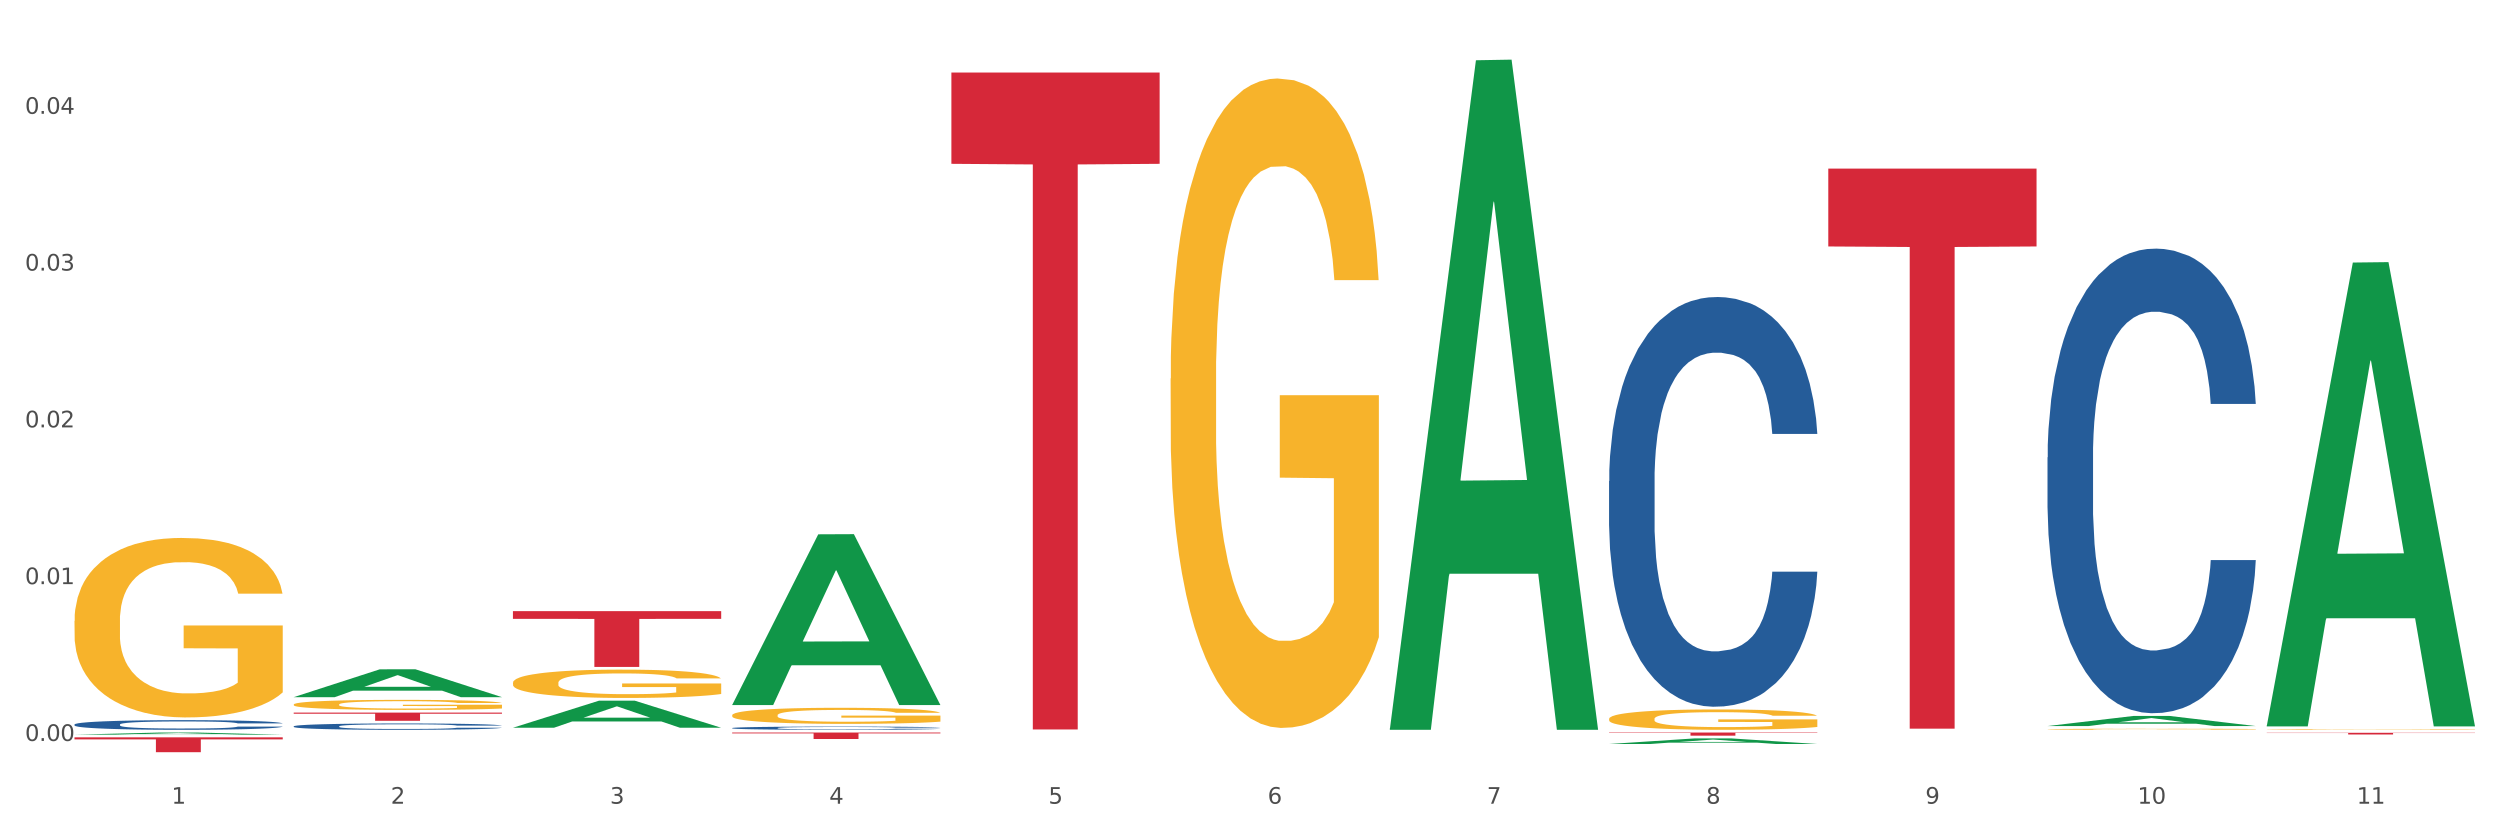 <?xml version="1.0" encoding="utf-8" standalone="no"?>
<!DOCTYPE svg PUBLIC "-//W3C//DTD SVG 1.1//EN"
  "http://www.w3.org/Graphics/SVG/1.1/DTD/svg11.dtd">
<svg xmlns:xlink="http://www.w3.org/1999/xlink" width="1080pt" height="360pt" viewBox="0 0 1080 360" xmlns="http://www.w3.org/2000/svg" version="1.1">
 <rect x="0" y="0" width="1080" height="360" fill="#333333" stroke="none"/>
 <defs>
  <style type="text/css">*{stroke-linejoin: round; stroke-linecap: butt}</style>
 </defs>
 <g id="figure_1">
  <g id="patch_1">
   <path d="M 0 360 
L 1080 360 
L 1080 0 
L 0 0 
z
" style="fill: #ffffff; stroke: #ffffff; stroke-linejoin: miter"/>
  </g>
  <g id="axes_1">
   <g id="matplotlib.axis_1">
    <g id="xtick_1">
     <g id="text_1">
      <!-- 1 -->
      <g style="fill: #4d4d4d" transform="translate(74.106 347.204) scale(0.096 -0.096)">
       <defs>
        <path id="DejaVuSans-31" d="M 794 531 
L 1825 531 
L 1825 4091 
L 703 3866 
L 703 4441 
L 1819 4666 
L 2450 4666 
L 2450 531 
L 3481 531 
L 3481 0 
L 794 0 
L 794 531 
z
" transform="scale(0.016)"/>
       </defs>
       <use xlink:href="#DejaVuSans-31"/>
      </g>
     </g>
    </g>
    <g id="xtick_2">
     <g id="text_2">
      <!-- 2 -->
      <g style="fill: #4d4d4d" transform="translate(168.812 347.204) scale(0.096 -0.096)">
       <defs>
        <path id="DejaVuSans-32" d="M 1228 531 
L 3431 531 
L 3431 0 
L 469 0 
L 469 531 
Q 828 903 1448 1529 
Q 2069 2156 2228 2338 
Q 2531 2678 2651 2914 
Q 2772 3150 2772 3378 
Q 2772 3750 2511 3984 
Q 2250 4219 1831 4219 
Q 1534 4219 1204 4116 
Q 875 4013 500 3803 
L 500 4441 
Q 881 4594 1212 4672 
Q 1544 4750 1819 4750 
Q 2544 4750 2975 4387 
Q 3406 4025 3406 3419 
Q 3406 3131 3298 2873 
Q 3191 2616 2906 2266 
Q 2828 2175 2409 1742 
Q 1991 1309 1228 531 
z
" transform="scale(0.016)"/>
       </defs>
       <use xlink:href="#DejaVuSans-32"/>
      </g>
     </g>
    </g>
    <g id="xtick_3">
     <g id="text_3">
      <!-- 3 -->
      <g style="fill: #4d4d4d" transform="translate(263.517 347.204) scale(0.096 -0.096)">
       <defs>
        <path id="DejaVuSans-33" d="M 2597 2516 
Q 3050 2419 3304 2112 
Q 3559 1806 3559 1356 
Q 3559 666 3084 287 
Q 2609 -91 1734 -91 
Q 1441 -91 1130 -33 
Q 819 25 488 141 
L 488 750 
Q 750 597 1062 519 
Q 1375 441 1716 441 
Q 2309 441 2620 675 
Q 2931 909 2931 1356 
Q 2931 1769 2642 2001 
Q 2353 2234 1838 2234 
L 1294 2234 
L 1294 2753 
L 1863 2753 
Q 2328 2753 2575 2939 
Q 2822 3125 2822 3475 
Q 2822 3834 2567 4026 
Q 2313 4219 1838 4219 
Q 1578 4219 1281 4162 
Q 984 4106 628 3988 
L 628 4550 
Q 988 4650 1302 4700 
Q 1616 4750 1894 4750 
Q 2613 4750 3031 4423 
Q 3450 4097 3450 3541 
Q 3450 3153 3228 2886 
Q 3006 2619 2597 2516 
z
" transform="scale(0.016)"/>
       </defs>
       <use xlink:href="#DejaVuSans-33"/>
      </g>
     </g>
    </g>
    <g id="xtick_4">
     <g id="text_4">
      <!-- 4 -->
      <g style="fill: #4d4d4d" transform="translate(358.223 347.204) scale(0.096 -0.096)">
       <defs>
        <path id="DejaVuSans-34" d="M 2419 4116 
L 825 1625 
L 2419 1625 
L 2419 4116 
z
M 2253 4666 
L 3047 4666 
L 3047 1625 
L 3713 1625 
L 3713 1100 
L 3047 1100 
L 3047 0 
L 2419 0 
L 2419 1100 
L 313 1100 
L 313 1709 
L 2253 4666 
z
" transform="scale(0.016)"/>
       </defs>
       <use xlink:href="#DejaVuSans-34"/>
      </g>
     </g>
    </g>
    <g id="xtick_5">
     <g id="text_5">
      <!-- 5 -->
      <g style="fill: #4d4d4d" transform="translate(452.928 347.204) scale(0.096 -0.096)">
       <defs>
        <path id="DejaVuSans-35" d="M 691 4666 
L 3169 4666 
L 3169 4134 
L 1269 4134 
L 1269 2991 
Q 1406 3038 1543 3061 
Q 1681 3084 1819 3084 
Q 2600 3084 3056 2656 
Q 3513 2228 3513 1497 
Q 3513 744 3044 326 
Q 2575 -91 1722 -91 
Q 1428 -91 1123 -41 
Q 819 9 494 109 
L 494 744 
Q 775 591 1075 516 
Q 1375 441 1709 441 
Q 2250 441 2565 725 
Q 2881 1009 2881 1497 
Q 2881 1984 2565 2268 
Q 2250 2553 1709 2553 
Q 1456 2553 1204 2497 
Q 953 2441 691 2322 
L 691 4666 
z
" transform="scale(0.016)"/>
       </defs>
       <use xlink:href="#DejaVuSans-35"/>
      </g>
     </g>
    </g>
    <g id="xtick_6">
     <g id="text_6">
      <!-- 6 -->
      <g style="fill: #4d4d4d" transform="translate(547.634 347.204) scale(0.096 -0.096)">
       <defs>
        <path id="DejaVuSans-36" d="M 2113 2584 
Q 1688 2584 1439 2293 
Q 1191 2003 1191 1497 
Q 1191 994 1439 701 
Q 1688 409 2113 409 
Q 2538 409 2786 701 
Q 3034 994 3034 1497 
Q 3034 2003 2786 2293 
Q 2538 2584 2113 2584 
z
M 3366 4563 
L 3366 3988 
Q 3128 4100 2886 4159 
Q 2644 4219 2406 4219 
Q 1781 4219 1451 3797 
Q 1122 3375 1075 2522 
Q 1259 2794 1537 2939 
Q 1816 3084 2150 3084 
Q 2853 3084 3261 2657 
Q 3669 2231 3669 1497 
Q 3669 778 3244 343 
Q 2819 -91 2113 -91 
Q 1303 -91 875 529 
Q 447 1150 447 2328 
Q 447 3434 972 4092 
Q 1497 4750 2381 4750 
Q 2619 4750 2861 4703 
Q 3103 4656 3366 4563 
z
" transform="scale(0.016)"/>
       </defs>
       <use xlink:href="#DejaVuSans-36"/>
      </g>
     </g>
    </g>
    <g id="xtick_7">
     <g id="text_7">
      <!-- 7 -->
      <g style="fill: #4d4d4d" transform="translate(642.339 347.204) scale(0.096 -0.096)">
       <defs>
        <path id="DejaVuSans-37" d="M 525 4666 
L 3525 4666 
L 3525 4397 
L 1831 0 
L 1172 0 
L 2766 4134 
L 525 4134 
L 525 4666 
z
" transform="scale(0.016)"/>
       </defs>
       <use xlink:href="#DejaVuSans-37"/>
      </g>
     </g>
    </g>
    <g id="xtick_8">
     <g id="text_8">
      <!-- 8 -->
      <g style="fill: #4d4d4d" transform="translate(737.044 347.204) scale(0.096 -0.096)">
       <defs>
        <path id="DejaVuSans-38" d="M 2034 2216 
Q 1584 2216 1326 1975 
Q 1069 1734 1069 1313 
Q 1069 891 1326 650 
Q 1584 409 2034 409 
Q 2484 409 2743 651 
Q 3003 894 3003 1313 
Q 3003 1734 2745 1975 
Q 2488 2216 2034 2216 
z
M 1403 2484 
Q 997 2584 770 2862 
Q 544 3141 544 3541 
Q 544 4100 942 4425 
Q 1341 4750 2034 4750 
Q 2731 4750 3128 4425 
Q 3525 4100 3525 3541 
Q 3525 3141 3298 2862 
Q 3072 2584 2669 2484 
Q 3125 2378 3379 2068 
Q 3634 1759 3634 1313 
Q 3634 634 3220 271 
Q 2806 -91 2034 -91 
Q 1263 -91 848 271 
Q 434 634 434 1313 
Q 434 1759 690 2068 
Q 947 2378 1403 2484 
z
M 1172 3481 
Q 1172 3119 1398 2916 
Q 1625 2713 2034 2713 
Q 2441 2713 2670 2916 
Q 2900 3119 2900 3481 
Q 2900 3844 2670 4047 
Q 2441 4250 2034 4250 
Q 1625 4250 1398 4047 
Q 1172 3844 1172 3481 
z
" transform="scale(0.016)"/>
       </defs>
       <use xlink:href="#DejaVuSans-38"/>
      </g>
     </g>
    </g>
    <g id="xtick_9">
     <g id="text_9">
      <!-- 9 -->
      <g style="fill: #4d4d4d" transform="translate(831.75 347.204) scale(0.096 -0.096)">
       <defs>
        <path id="DejaVuSans-39" d="M 703 97 
L 703 672 
Q 941 559 1184 500 
Q 1428 441 1663 441 
Q 2288 441 2617 861 
Q 2947 1281 2994 2138 
Q 2813 1869 2534 1725 
Q 2256 1581 1919 1581 
Q 1219 1581 811 2004 
Q 403 2428 403 3163 
Q 403 3881 828 4315 
Q 1253 4750 1959 4750 
Q 2769 4750 3195 4129 
Q 3622 3509 3622 2328 
Q 3622 1225 3098 567 
Q 2575 -91 1691 -91 
Q 1453 -91 1209 -44 
Q 966 3 703 97 
z
M 1959 2075 
Q 2384 2075 2632 2365 
Q 2881 2656 2881 3163 
Q 2881 3666 2632 3958 
Q 2384 4250 1959 4250 
Q 1534 4250 1286 3958 
Q 1038 3666 1038 3163 
Q 1038 2656 1286 2365 
Q 1534 2075 1959 2075 
z
" transform="scale(0.016)"/>
       </defs>
       <use xlink:href="#DejaVuSans-39"/>
      </g>
     </g>
    </g>
    <g id="xtick_10">
     <g id="text_10">
      <!-- 10 -->
      <g style="fill: #4d4d4d" transform="translate(923.401 347.204) scale(0.096 -0.096)">
       <defs>
        <path id="DejaVuSans-30" d="M 2034 4250 
Q 1547 4250 1301 3770 
Q 1056 3291 1056 2328 
Q 1056 1369 1301 889 
Q 1547 409 2034 409 
Q 2525 409 2770 889 
Q 3016 1369 3016 2328 
Q 3016 3291 2770 3770 
Q 2525 4250 2034 4250 
z
M 2034 4750 
Q 2819 4750 3233 4129 
Q 3647 3509 3647 2328 
Q 3647 1150 3233 529 
Q 2819 -91 2034 -91 
Q 1250 -91 836 529 
Q 422 1150 422 2328 
Q 422 3509 836 4129 
Q 1250 4750 2034 4750 
z
" transform="scale(0.016)"/>
       </defs>
       <use xlink:href="#DejaVuSans-31"/>
       <use xlink:href="#DejaVuSans-30" transform="translate(63.623 0)"/>
      </g>
     </g>
    </g>
    <g id="xtick_11">
     <g id="text_11">
      <!-- 11 -->
      <g style="fill: #4d4d4d" transform="translate(1018.107 347.204) scale(0.096 -0.096)">
       <use xlink:href="#DejaVuSans-31"/>
       <use xlink:href="#DejaVuSans-31" transform="translate(63.623 0)"/>
      </g>
     </g>
    </g>
    <g id="xtick_12"/>
    <g id="xtick_13"/>
    <g id="xtick_14"/>
    <g id="xtick_15"/>
    <g id="xtick_16"/>
    <g id="xtick_17"/>
    <g id="xtick_18"/>
    <g id="xtick_19"/>
    <g id="xtick_20"/>
    <g id="xtick_21"/>
   </g>
   <g id="matplotlib.axis_2">
    <g id="ytick_1">
     <g id="text_12">
      <!-- 0.00 -->
      <g style="fill: #4d4d4d" transform="translate(10.8 320.088) scale(0.096 -0.096)">
       <defs>
        <path id="DejaVuSans-2e" d="M 684 794 
L 1344 794 
L 1344 0 
L 684 0 
L 684 794 
z
" transform="scale(0.016)"/>
       </defs>
       <use xlink:href="#DejaVuSans-30"/>
       <use xlink:href="#DejaVuSans-2e" transform="translate(63.623 0)"/>
       <use xlink:href="#DejaVuSans-30" transform="translate(95.41 0)"/>
       <use xlink:href="#DejaVuSans-30" transform="translate(159.033 0)"/>
      </g>
     </g>
    </g>
    <g id="ytick_2">
     <g id="text_13">
      <!-- 0.01 -->
      <g style="fill: #4d4d4d" transform="translate(10.8 252.357) scale(0.096 -0.096)">
       <use xlink:href="#DejaVuSans-30"/>
       <use xlink:href="#DejaVuSans-2e" transform="translate(63.623 0)"/>
       <use xlink:href="#DejaVuSans-30" transform="translate(95.41 0)"/>
       <use xlink:href="#DejaVuSans-31" transform="translate(159.033 0)"/>
      </g>
     </g>
    </g>
    <g id="ytick_3">
     <g id="text_14">
      <!-- 0.02 -->
      <g style="fill: #4d4d4d" transform="translate(10.8 184.626) scale(0.096 -0.096)">
       <use xlink:href="#DejaVuSans-30"/>
       <use xlink:href="#DejaVuSans-2e" transform="translate(63.623 0)"/>
       <use xlink:href="#DejaVuSans-30" transform="translate(95.41 0)"/>
       <use xlink:href="#DejaVuSans-32" transform="translate(159.033 0)"/>
      </g>
     </g>
    </g>
    <g id="ytick_4">
     <g id="text_15">
      <!-- 0.03 -->
      <g style="fill: #4d4d4d" transform="translate(10.8 116.895) scale(0.096 -0.096)">
       <use xlink:href="#DejaVuSans-30"/>
       <use xlink:href="#DejaVuSans-2e" transform="translate(63.623 0)"/>
       <use xlink:href="#DejaVuSans-30" transform="translate(95.41 0)"/>
       <use xlink:href="#DejaVuSans-33" transform="translate(159.033 0)"/>
      </g>
     </g>
    </g>
    <g id="ytick_5">
     <g id="text_16">
      <!-- 0.04 -->
      <g style="fill: #4d4d4d" transform="translate(10.8 49.164) scale(0.096 -0.096)">
       <use xlink:href="#DejaVuSans-30"/>
       <use xlink:href="#DejaVuSans-2e" transform="translate(63.623 0)"/>
       <use xlink:href="#DejaVuSans-30" transform="translate(95.41 0)"/>
       <use xlink:href="#DejaVuSans-34" transform="translate(159.033 0)"/>
      </g>
     </g>
    </g>
    <g id="ytick_6"/>
    <g id="ytick_7"/>
    <g id="ytick_8"/>
    <g id="ytick_9"/>
   </g>
   <g id="PolyCollection_1">
    <path d="M 32.175 317.372 
L 32.268 317.371 
L 69.369 316.442 
L 84.766 316.441 
L 122.145 317.374 
L 104.337 317.374 
L 96.267 317.157 
L 57.96 317.157 
L 57.682 317.16 
L 49.891 317.374 
L 32.175 317.374 
L 32.175 317.372 
L 62.783 317.027 
L 91.444 317.026 
L 77.253 316.64 
L 77.067 316.638 
L 76.882 316.641 
L 62.691 317.026 
L 62.783 317.027 
L 32.175 317.372 
z
" clip-path="url(#pc1f41e36ff)" style="fill: #109648"/>
    <path d="M 789.819 72.85 
L 879.789 72.85 
L 879.789 106.471 
L 844.398 106.698 
L 844.398 314.779 
L 824.997 314.779 
L 824.997 106.698 
L 789.819 106.471 
L 789.819 73.078 
L 789.819 72.85 
z
" clip-path="url(#pc1f41e36ff)" style="fill: #d62839"/>
    <path d="M 695.113 316.441 
L 785.084 316.441 
L 785.084 316.631 
L 749.692 316.633 
L 749.692 317.811 
L 730.291 317.811 
L 730.291 316.633 
L 695.113 316.631 
L 695.113 316.442 
L 695.113 316.441 
z
" clip-path="url(#pc1f41e36ff)" style="fill: #d62839"/>
    <path d="M 410.997 31.33 
L 500.967 31.33 
L 500.967 70.77 
L 465.576 71.037 
L 465.576 315.14 
L 446.175 315.14 
L 446.175 71.037 
L 410.997 70.77 
L 410.997 31.597 
L 410.997 31.33 
z
" clip-path="url(#pc1f41e36ff)" style="fill: #d62839"/>
    <path d="M 316.291 316.441 
L 406.262 316.441 
L 406.262 316.832 
L 370.871 316.835 
L 370.871 319.256 
L 351.469 319.256 
L 351.469 316.835 
L 316.291 316.832 
L 316.291 316.444 
L 316.291 316.441 
z
" clip-path="url(#pc1f41e36ff)" style="fill: #d62839"/>
    <path d="M 221.586 263.996 
L 311.556 263.996 
L 311.556 267.347 
L 276.165 267.37 
L 276.165 288.113 
L 256.764 288.113 
L 256.764 267.37 
L 221.586 267.347 
L 221.586 264.018 
L 221.586 263.996 
z
" clip-path="url(#pc1f41e36ff)" style="fill: #d62839"/>
    <path d="M 126.88 307.84 
L 216.851 307.84 
L 216.851 308.33 
L 181.46 308.334 
L 181.46 311.372 
L 162.058 311.372 
L 162.058 308.334 
L 126.88 308.33 
L 126.88 307.843 
L 126.88 307.84 
z
" clip-path="url(#pc1f41e36ff)" style="fill: #d62839"/>
    <path d="M 32.175 318.537 
L 122.145 318.537 
L 122.145 319.428 
L 86.754 319.434 
L 86.754 324.95 
L 67.353 324.95 
L 67.353 319.434 
L 32.175 319.428 
L 32.175 318.543 
L 32.175 318.537 
z
" clip-path="url(#pc1f41e36ff)" style="fill: #d62839"/>
    <path d="M 32.175 312.978 
L 32.281 312.974 
L 32.281 312.867 
L 32.6 312.722 
L 33.77 312.455 
L 35.259 312.253 
L 37.811 312.017 
L 39.194 311.918 
L 41.002 311.807 
L 44.724 311.628 
L 48.978 311.475 
L 51.956 311.391 
L 54.189 311.338 
L 59.187 311.242 
L 62.059 311.2 
L 65.036 311.166 
L 67.589 311.143 
L 71.843 311.116 
L 75.246 311.105 
L 79.181 311.101 
L 82.477 311.105 
L 86.838 311.12 
L 93.219 311.166 
L 95.665 311.193 
L 98.961 311.239 
L 102.365 311.3 
L 105.13 311.361 
L 108.32 311.448 
L 111.617 311.563 
L 114.807 311.708 
L 117.041 311.841 
L 118.848 311.982 
L 120.444 312.154 
L 121.613 312.341 
L 122.145 312.497 
L 102.684 312.497 
L 102.152 312.356 
L 101.088 312.204 
L 100.025 312.101 
L 98.855 312.017 
L 97.047 311.921 
L 95.452 311.86 
L 92.793 311.788 
L 90.347 311.742 
L 88.327 311.715 
L 85.881 311.693 
L 80.67 311.67 
L 76.947 311.67 
L 74.608 311.677 
L 71.736 311.696 
L 69.29 311.723 
L 66.419 311.769 
L 64.186 311.818 
L 61.952 311.883 
L 60.676 311.929 
L 58.762 312.013 
L 57.486 312.082 
L 55.784 312.2 
L 54.827 312.284 
L 53.126 312.501 
L 52.381 312.661 
L 52.062 312.772 
L 51.849 312.894 
L 51.849 313.489 
L 52.487 313.756 
L 53.019 313.871 
L 53.87 314 
L 55.465 314.168 
L 57.805 314.332 
L 60.251 314.451 
L 62.271 314.523 
L 64.186 314.576 
L 66.1 314.618 
L 68.44 314.657 
L 70.354 314.679 
L 73.225 314.702 
L 76.628 314.714 
L 79.287 314.714 
L 84.711 314.695 
L 87.157 314.676 
L 89.496 314.649 
L 92.049 314.607 
L 94.069 314.561 
L 95.239 314.527 
L 97.153 314.454 
L 98.642 314.378 
L 99.919 314.29 
L 100.769 314.214 
L 101.726 314.1 
L 102.471 313.97 
L 102.684 313.901 
L 122.145 313.901 
L 121.72 314.039 
L 120.975 314.172 
L 119.487 314.351 
L 118.317 314.454 
L 116.509 314.58 
L 114.595 314.687 
L 111.936 314.805 
L 109.49 314.893 
L 106.937 314.969 
L 104.172 315.038 
L 99.174 315.133 
L 97.366 315.16 
L 93.538 315.206 
L 90.56 315.233 
L 86.2 315.259 
L 81.733 315.275 
L 77.054 315.278 
L 72.906 315.271 
L 68.333 315.248 
L 65.462 315.225 
L 62.271 315.191 
L 58.549 315.137 
L 55.04 315.072 
L 51.743 314.996 
L 48.659 314.908 
L 45.788 314.809 
L 42.065 314.645 
L 39.3 314.485 
L 37.28 314.336 
L 35.897 314.21 
L 34.515 314.05 
L 33.77 313.939 
L 32.6 313.672 
L 32.175 313.424 
L 32.175 312.978 
z
" clip-path="url(#pc1f41e36ff)" style="fill: #255c99"/>
    <path d="M 979.23 316.567 
L 1069.2 316.567 
L 1069.2 316.669 
L 1033.809 316.67 
L 1033.809 317.297 
L 1014.408 317.297 
L 1014.408 316.67 
L 979.23 316.669 
L 979.23 316.568 
L 979.23 316.567 
z
" clip-path="url(#pc1f41e36ff)" style="fill: #d62839"/>
    <path d="M 126.88 313.767 
L 126.987 313.765 
L 126.987 313.695 
L 127.306 313.6 
L 128.476 313.424 
L 129.965 313.291 
L 132.517 313.136 
L 133.899 313.071 
L 135.707 312.998 
L 139.43 312.88 
L 143.683 312.78 
L 146.661 312.725 
L 148.894 312.69 
L 153.893 312.627 
L 156.764 312.6 
L 159.742 312.577 
L 162.294 312.562 
L 166.548 312.545 
L 169.951 312.537 
L 173.886 312.535 
L 177.183 312.537 
L 181.543 312.547 
L 187.924 312.577 
L 190.37 312.595 
L 193.667 312.625 
L 197.07 312.665 
L 199.835 312.705 
L 203.025 312.763 
L 206.322 312.838 
L 209.513 312.933 
L 211.746 313.021 
L 213.554 313.113 
L 215.149 313.226 
L 216.319 313.349 
L 216.851 313.452 
L 197.389 313.452 
L 196.857 313.359 
L 195.794 313.259 
L 194.73 313.191 
L 193.561 313.136 
L 191.753 313.073 
L 190.157 313.033 
L 187.499 312.986 
L 185.053 312.956 
L 183.032 312.938 
L 180.586 312.923 
L 175.375 312.908 
L 171.653 312.908 
L 169.313 312.913 
L 166.442 312.926 
L 163.996 312.943 
L 161.124 312.973 
L 158.891 313.006 
L 156.658 313.048 
L 155.382 313.078 
L 153.467 313.134 
L 152.191 313.179 
L 150.49 313.256 
L 149.533 313.311 
L 147.831 313.454 
L 147.087 313.559 
L 146.768 313.632 
L 146.555 313.712 
L 146.555 314.103 
L 147.193 314.279 
L 147.725 314.354 
L 148.575 314.439 
L 150.171 314.549 
L 152.51 314.657 
L 154.956 314.735 
L 156.977 314.782 
L 158.891 314.817 
L 160.805 314.845 
L 163.145 314.87 
L 165.059 314.885 
L 167.931 314.9 
L 171.334 314.908 
L 173.993 314.908 
L 179.416 314.895 
L 181.862 314.882 
L 184.202 314.865 
L 186.754 314.837 
L 188.775 314.807 
L 189.945 314.785 
L 191.859 314.737 
L 193.348 314.687 
L 194.624 314.629 
L 195.475 314.579 
L 196.432 314.504 
L 197.176 314.419 
L 197.389 314.374 
L 216.851 314.374 
L 216.425 314.464 
L 215.681 314.552 
L 214.192 314.669 
L 213.022 314.737 
L 211.214 314.82 
L 209.3 314.89 
L 206.641 314.968 
L 204.195 315.025 
L 201.643 315.075 
L 198.878 315.12 
L 193.88 315.183 
L 192.072 315.201 
L 188.243 315.231 
L 185.265 315.248 
L 180.905 315.266 
L 176.439 315.276 
L 171.759 315.278 
L 167.612 315.273 
L 163.039 315.258 
L 160.167 315.243 
L 156.977 315.221 
L 153.255 315.186 
L 149.745 315.143 
L 146.448 315.093 
L 143.364 315.035 
L 140.493 314.97 
L 136.771 314.862 
L 134.006 314.757 
L 131.985 314.659 
L 130.603 314.577 
L 129.22 314.472 
L 128.476 314.399 
L 127.306 314.223 
L 126.88 314.061 
L 126.88 313.767 
z
" clip-path="url(#pc1f41e36ff)" style="fill: #255c99"/>
    <path d="M 695.113 207.838 
L 695.22 207.677 
L 695.22 203.15 
L 695.539 197.008 
L 696.709 185.692 
L 698.197 177.125 
L 700.75 167.103 
L 702.132 162.9 
L 703.94 158.212 
L 707.662 150.614 
L 711.916 144.149 
L 714.894 140.592 
L 717.127 138.329 
L 722.126 134.288 
L 724.997 132.51 
L 727.975 131.055 
L 730.527 130.085 
L 734.781 128.954 
L 738.184 128.469 
L 742.119 128.307 
L 745.416 128.469 
L 749.776 129.115 
L 756.157 131.055 
L 758.603 132.187 
L 761.9 134.126 
L 765.303 136.713 
L 768.068 139.299 
L 771.258 143.017 
L 774.555 147.866 
L 777.746 154.009 
L 779.979 159.667 
L 781.787 165.648 
L 783.382 172.922 
L 784.552 180.843 
L 785.084 187.47 
L 765.622 187.47 
L 765.09 181.489 
L 764.027 175.023 
L 762.963 170.659 
L 761.793 167.103 
L 759.985 163.061 
L 758.39 160.475 
L 755.732 157.404 
L 753.286 155.464 
L 751.265 154.332 
L 748.819 153.363 
L 743.608 152.393 
L 739.886 152.393 
L 737.546 152.716 
L 734.675 153.524 
L 732.229 154.656 
L 729.357 156.595 
L 727.124 158.697 
L 724.891 161.445 
L 723.615 163.385 
L 721.7 166.941 
L 720.424 169.851 
L 718.723 174.862 
L 717.765 178.418 
L 716.064 187.632 
L 715.319 194.421 
L 715 199.109 
L 714.788 204.282 
L 714.788 229.499 
L 715.426 240.815 
L 715.958 245.664 
L 716.808 251.16 
L 718.404 258.273 
L 720.743 265.223 
L 723.189 270.235 
L 725.21 273.306 
L 727.124 275.569 
L 729.038 277.347 
L 731.378 278.964 
L 733.292 279.934 
L 736.164 280.903 
L 739.567 281.388 
L 742.225 281.388 
L 747.649 280.58 
L 750.095 279.772 
L 752.435 278.64 
L 754.987 276.862 
L 757.008 274.922 
L 758.178 273.468 
L 760.092 270.396 
L 761.581 267.163 
L 762.857 263.445 
L 763.708 260.212 
L 764.665 255.363 
L 765.409 249.867 
L 765.622 246.957 
L 785.084 246.957 
L 784.658 252.777 
L 783.914 258.434 
L 782.425 266.032 
L 781.255 270.396 
L 779.447 275.731 
L 777.533 280.257 
L 774.874 285.268 
L 772.428 288.986 
L 769.876 292.219 
L 767.111 295.128 
L 762.112 299.17 
L 760.305 300.301 
L 756.476 302.241 
L 753.498 303.373 
L 749.138 304.504 
L 744.671 305.151 
L 739.992 305.312 
L 735.845 304.989 
L 731.272 304.019 
L 728.4 303.049 
L 725.21 301.594 
L 721.488 299.331 
L 717.978 296.583 
L 714.681 293.35 
L 711.597 289.632 
L 708.726 285.43 
L 705.004 278.479 
L 702.239 271.689 
L 700.218 265.385 
L 698.836 260.051 
L 697.453 253.261 
L 696.709 248.574 
L 695.539 237.258 
L 695.113 226.751 
L 695.113 207.838 
z
" clip-path="url(#pc1f41e36ff)" style="fill: #255c99"/>
    <path d="M 884.524 197.585 
L 884.631 197.401 
L 884.631 192.269 
L 884.95 185.303 
L 886.12 172.472 
L 887.608 162.757 
L 890.161 151.392 
L 891.543 146.626 
L 893.351 141.311 
L 897.073 132.695 
L 901.327 125.363 
L 904.305 121.331 
L 906.538 118.764 
L 911.537 114.182 
L 914.408 112.166 
L 917.386 110.516 
L 919.938 109.416 
L 924.192 108.133 
L 927.595 107.583 
L 931.53 107.4 
L 934.827 107.583 
L 939.187 108.316 
L 945.568 110.516 
L 948.014 111.799 
L 951.311 113.999 
L 954.714 116.931 
L 957.479 119.864 
L 960.669 124.08 
L 963.966 129.579 
L 967.157 136.545 
L 969.39 142.96 
L 971.198 149.743 
L 972.793 157.991 
L 973.963 166.973 
L 974.495 174.488 
L 955.033 174.488 
L 954.501 167.706 
L 953.438 160.374 
L 952.374 155.425 
L 951.204 151.392 
L 949.396 146.81 
L 947.801 143.877 
L 945.143 140.394 
L 942.697 138.195 
L 940.676 136.911 
L 938.23 135.812 
L 933.019 134.712 
L 929.297 134.712 
L 926.957 135.078 
L 924.086 135.995 
L 921.64 137.278 
L 918.768 139.478 
L 916.535 141.861 
L 914.302 144.977 
L 913.026 147.176 
L 911.111 151.209 
L 909.835 154.508 
L 908.134 160.191 
L 907.176 164.223 
L 905.475 174.672 
L 904.73 182.37 
L 904.411 187.686 
L 904.199 193.552 
L 904.199 222.147 
L 904.837 234.978 
L 905.368 240.477 
L 906.219 246.71 
L 907.814 254.775 
L 910.154 262.657 
L 912.6 268.339 
L 914.621 271.822 
L 916.535 274.388 
L 918.449 276.405 
L 920.789 278.238 
L 922.703 279.337 
L 925.575 280.437 
L 928.978 280.987 
L 931.636 280.987 
L 937.06 280.071 
L 939.506 279.154 
L 941.846 277.871 
L 944.398 275.855 
L 946.419 273.655 
L 947.589 272.005 
L 949.503 268.523 
L 950.992 264.857 
L 952.268 260.641 
L 953.119 256.975 
L 954.076 251.476 
L 954.82 245.243 
L 955.033 241.944 
L 974.495 241.944 
L 974.069 248.543 
L 973.325 254.958 
L 971.836 263.573 
L 970.666 268.523 
L 968.858 274.572 
L 966.944 279.704 
L 964.285 285.386 
L 961.839 289.602 
L 959.287 293.268 
L 956.522 296.568 
L 951.523 301.15 
L 949.715 302.434 
L 945.887 304.633 
L 942.909 305.916 
L 938.549 307.199 
L 934.082 307.933 
L 929.403 308.116 
L 925.256 307.749 
L 920.683 306.65 
L 917.811 305.55 
L 914.621 303.9 
L 910.899 301.334 
L 907.389 298.218 
L 904.092 294.552 
L 901.008 290.336 
L 898.137 285.57 
L 894.415 277.688 
L 891.65 269.989 
L 889.629 262.84 
L 888.246 256.791 
L 886.864 249.093 
L 886.12 243.777 
L 884.95 230.946 
L 884.524 219.031 
L 884.524 197.585 
z
" clip-path="url(#pc1f41e36ff)" style="fill: #255c99"/>
    <path d="M 979.23 315.108 
L 979.336 315.108 
L 979.336 315.098 
L 979.548 315.089 
L 980.611 315.067 
L 982.204 315.049 
L 983.372 315.04 
L 984.541 315.032 
L 985.922 315.024 
L 987.621 315.016 
L 990.702 315.004 
L 992.614 314.998 
L 994.951 314.992 
L 999.2 314.983 
L 1002.28 314.977 
L 1005.467 314.973 
L 1010.672 314.968 
L 1014.071 314.965 
L 1017.682 314.964 
L 1022.037 314.963 
L 1025.33 314.962 
L 1032.553 314.963 
L 1038.714 314.966 
L 1041.688 314.968 
L 1045.512 314.971 
L 1047.531 314.974 
L 1050.824 314.978 
L 1054.223 314.984 
L 1056.56 314.989 
L 1060.065 314.999 
L 1062.72 315.009 
L 1065.164 315.021 
L 1066.438 315.03 
L 1067.394 315.037 
L 1068.244 315.046 
L 1069.094 315.06 
L 1049.974 315.06 
L 1049.23 315.05 
L 1048.062 315.041 
L 1046.362 315.032 
L 1044.875 315.026 
L 1042.326 315.019 
L 1039.989 315.014 
L 1037.546 315.011 
L 1034.572 315.008 
L 1032.235 315.006 
L 1028.942 315.005 
L 1022.462 315.005 
L 1018.107 315.008 
L 1015.133 315.011 
L 1013.221 315.013 
L 1011.521 315.016 
L 1009.609 315.02 
L 1007.379 315.026 
L 1005.785 315.032 
L 1004.192 315.039 
L 1002.917 315.045 
L 1001.749 315.054 
L 1000.793 315.062 
L 1000.049 315.071 
L 999.412 315.082 
L 998.881 315.1 
L 998.881 315.14 
L 999.093 315.149 
L 999.624 315.161 
L 1000.262 315.17 
L 1001.324 315.18 
L 1002.28 315.187 
L 1004.086 315.198 
L 1006.104 315.206 
L 1007.697 315.212 
L 1009.291 315.217 
L 1012.052 315.223 
L 1015.133 315.228 
L 1017.788 315.231 
L 1021.4 315.234 
L 1023.843 315.235 
L 1025.968 315.236 
L 1031.172 315.236 
L 1034.89 315.235 
L 1039.033 315.233 
L 1042.22 315.23 
L 1044.875 315.227 
L 1047.849 315.222 
L 1049.761 315.217 
L 1049.761 315.157 
L 1026.392 315.157 
L 1026.392 315.116 
L 1069.2 315.116 
L 1069.2 315.234 
L 1067.394 315.24 
L 1065.376 315.246 
L 1063.252 315.251 
L 1060.065 315.257 
L 1056.241 315.262 
L 1052.842 315.267 
L 1049.23 315.27 
L 1044.981 315.273 
L 1039.458 315.276 
L 1036.059 315.277 
L 1031.81 315.278 
L 1026.817 315.278 
L 1022.462 315.278 
L 1018.213 315.276 
L 1013.752 315.274 
L 1009.397 315.27 
L 1006.104 315.266 
L 1002.811 315.262 
L 999.306 315.256 
L 996.544 315.25 
L 994.42 315.245 
L 992.083 315.238 
L 989.533 315.229 
L 987.621 315.221 
L 985.922 315.213 
L 984.116 315.203 
L 982.841 315.194 
L 981.567 315.183 
L 980.823 315.174 
L 979.973 315.161 
L 979.336 315.143 
L 979.23 315.108 
z
" clip-path="url(#pc1f41e36ff)" style="fill: #f7b32b"/>
    <path d="M 884.524 315.033 
L 884.631 315.032 
L 884.631 315.017 
L 884.843 315.004 
L 885.905 314.973 
L 887.499 314.947 
L 888.667 314.933 
L 889.835 314.922 
L 891.216 314.911 
L 892.916 314.899 
L 895.996 314.882 
L 897.908 314.873 
L 900.245 314.864 
L 904.494 314.851 
L 907.575 314.843 
L 910.761 314.837 
L 915.966 314.829 
L 919.365 314.826 
L 922.977 314.824 
L 927.332 314.822 
L 930.625 314.821 
L 937.848 314.823 
L 944.009 314.827 
L 946.983 314.829 
L 950.807 314.834 
L 952.825 314.838 
L 956.118 314.844 
L 959.517 314.853 
L 961.854 314.861 
L 965.359 314.875 
L 968.015 314.889 
L 970.458 314.907 
L 971.733 314.919 
L 972.689 314.93 
L 973.539 314.943 
L 974.388 314.963 
L 955.268 314.963 
L 954.525 314.949 
L 953.356 314.935 
L 951.657 314.922 
L 950.17 314.913 
L 947.62 314.903 
L 945.283 314.896 
L 942.84 314.891 
L 939.866 314.887 
L 937.529 314.885 
L 934.236 314.883 
L 927.757 314.884 
L 923.402 314.887 
L 920.427 314.891 
L 918.515 314.895 
L 916.816 314.899 
L 914.904 314.905 
L 912.673 314.914 
L 911.08 314.922 
L 909.487 314.932 
L 908.212 314.942 
L 907.043 314.953 
L 906.087 314.966 
L 905.344 314.979 
L 904.707 314.995 
L 904.175 315.021 
L 904.175 315.078 
L 904.388 315.091 
L 904.919 315.108 
L 905.556 315.121 
L 906.619 315.136 
L 907.575 315.147 
L 909.38 315.162 
L 911.399 315.174 
L 912.992 315.182 
L 914.585 315.189 
L 917.347 315.198 
L 920.427 315.206 
L 923.083 315.21 
L 926.695 315.215 
L 929.138 315.216 
L 931.262 315.217 
L 936.467 315.217 
L 940.185 315.216 
L 944.327 315.213 
L 947.514 315.209 
L 950.17 315.205 
L 953.144 315.197 
L 955.056 315.19 
L 955.056 315.103 
L 931.687 315.102 
L 931.687 315.044 
L 974.495 315.044 
L 974.495 315.215 
L 972.689 315.223 
L 970.671 315.231 
L 968.546 315.238 
L 965.359 315.247 
L 961.535 315.255 
L 958.136 315.261 
L 954.525 315.266 
L 950.276 315.271 
L 944.752 315.275 
L 941.353 315.277 
L 937.104 315.278 
L 932.112 315.278 
L 927.757 315.278 
L 923.508 315.275 
L 919.047 315.272 
L 914.691 315.266 
L 911.399 315.261 
L 908.106 315.254 
L 904.6 315.245 
L 901.839 315.237 
L 899.714 315.23 
L 897.377 315.22 
L 894.828 315.207 
L 892.916 315.196 
L 891.216 315.184 
L 889.411 315.169 
L 888.136 315.157 
L 886.861 315.14 
L 886.118 315.128 
L 885.268 315.109 
L 884.631 315.083 
L 884.524 315.033 
z
" clip-path="url(#pc1f41e36ff)" style="fill: #f7b32b"/>
    <path d="M 695.113 310.543 
L 695.22 310.535 
L 695.22 310.246 
L 695.432 309.996 
L 696.494 309.393 
L 698.088 308.895 
L 699.256 308.63 
L 700.424 308.413 
L 701.805 308.196 
L 703.505 307.97 
L 706.585 307.641 
L 708.497 307.472 
L 710.834 307.295 
L 715.083 307.038 
L 718.164 306.893 
L 721.35 306.773 
L 726.555 306.628 
L 729.954 306.564 
L 733.566 306.515 
L 737.921 306.483 
L 741.214 306.475 
L 748.437 306.499 
L 754.598 306.572 
L 757.572 306.628 
L 761.396 306.724 
L 763.414 306.789 
L 766.707 306.917 
L 770.106 307.086 
L 772.443 307.231 
L 775.948 307.504 
L 778.604 307.777 
L 781.047 308.115 
L 782.322 308.348 
L 783.278 308.565 
L 784.128 308.815 
L 784.977 309.209 
L 765.857 309.209 
L 765.114 308.927 
L 763.945 308.662 
L 762.246 308.405 
L 760.759 308.244 
L 758.209 308.043 
L 755.872 307.914 
L 753.429 307.818 
L 750.455 307.737 
L 748.118 307.697 
L 744.825 307.665 
L 738.346 307.673 
L 733.991 307.737 
L 731.016 307.818 
L 729.104 307.89 
L 727.405 307.97 
L 725.493 308.083 
L 723.262 308.252 
L 721.669 308.405 
L 720.076 308.598 
L 718.801 308.79 
L 717.632 309.016 
L 716.676 309.257 
L 715.933 309.506 
L 715.296 309.811 
L 714.764 310.318 
L 714.764 311.419 
L 714.977 311.669 
L 715.508 311.998 
L 716.145 312.247 
L 717.208 312.545 
L 718.164 312.746 
L 719.969 313.035 
L 721.988 313.277 
L 723.581 313.429 
L 725.174 313.558 
L 727.936 313.735 
L 731.016 313.879 
L 733.672 313.968 
L 737.284 314.048 
L 739.727 314.08 
L 741.851 314.097 
L 747.056 314.097 
L 750.774 314.072 
L 754.916 314.016 
L 758.103 313.944 
L 760.759 313.855 
L 763.733 313.711 
L 765.645 313.574 
L 765.645 311.894 
L 742.276 311.886 
L 742.276 310.768 
L 785.084 310.768 
L 785.084 314.048 
L 783.278 314.217 
L 781.26 314.37 
L 779.135 314.507 
L 775.948 314.675 
L 772.124 314.836 
L 768.725 314.949 
L 765.114 315.045 
L 760.865 315.134 
L 755.341 315.214 
L 751.942 315.246 
L 747.693 315.27 
L 742.701 315.278 
L 738.346 315.262 
L 734.097 315.222 
L 729.636 315.15 
L 725.28 315.045 
L 721.988 314.941 
L 718.695 314.812 
L 715.189 314.643 
L 712.428 314.482 
L 710.303 314.338 
L 707.966 314.153 
L 705.417 313.912 
L 703.505 313.695 
L 701.805 313.469 
L 700 313.18 
L 698.725 312.931 
L 697.45 312.617 
L 696.707 312.384 
L 695.857 312.022 
L 695.22 311.516 
L 695.113 310.543 
z
" clip-path="url(#pc1f41e36ff)" style="fill: #f7b32b"/>
    <path d="M 505.702 163.552 
L 505.809 163.296 
L 505.809 154.071 
L 506.021 146.128 
L 507.083 126.911 
L 508.677 111.024 
L 509.845 102.569 
L 511.014 95.65 
L 512.394 88.732 
L 514.094 81.557 
L 517.174 71.052 
L 519.086 65.671 
L 521.423 60.034 
L 525.672 51.834 
L 528.753 47.222 
L 531.939 43.379 
L 537.144 38.767 
L 540.543 36.717 
L 544.155 35.179 
L 548.51 34.154 
L 551.803 33.898 
L 559.026 34.667 
L 565.187 36.973 
L 568.161 38.767 
L 571.985 41.841 
L 574.003 43.891 
L 577.296 47.991 
L 580.695 53.372 
L 583.032 57.984 
L 586.537 66.696 
L 589.193 75.408 
L 591.636 86.17 
L 592.911 93.6 
L 593.867 100.519 
L 594.717 108.462 
L 595.566 121.017 
L 576.446 121.017 
L 575.703 112.049 
L 574.534 103.593 
L 572.835 95.394 
L 571.348 90.269 
L 568.798 83.864 
L 566.461 79.764 
L 564.018 76.689 
L 561.044 74.127 
L 558.707 72.846 
L 555.414 71.821 
L 548.935 72.077 
L 544.58 74.127 
L 541.606 76.689 
L 539.694 78.995 
L 537.994 81.557 
L 536.082 85.145 
L 533.851 90.526 
L 532.258 95.394 
L 530.665 101.544 
L 529.39 107.693 
L 528.222 114.868 
L 527.266 122.555 
L 526.522 130.498 
L 525.885 140.235 
L 525.354 156.377 
L 525.354 191.481 
L 525.566 199.425 
L 526.097 209.93 
L 526.734 217.873 
L 527.797 227.354 
L 528.753 233.76 
L 530.558 242.984 
L 532.577 250.671 
L 534.17 255.54 
L 535.763 259.639 
L 538.525 265.276 
L 541.606 269.889 
L 544.261 272.707 
L 547.873 275.27 
L 550.316 276.294 
L 552.44 276.807 
L 557.645 276.807 
L 561.363 276.038 
L 565.505 274.245 
L 568.692 271.939 
L 571.348 269.12 
L 574.322 264.508 
L 576.234 260.152 
L 576.234 206.599 
L 552.865 206.343 
L 552.865 170.727 
L 595.673 170.727 
L 595.673 275.27 
L 593.867 280.65 
L 591.849 285.519 
L 589.724 289.875 
L 586.537 295.256 
L 582.713 300.38 
L 579.314 303.968 
L 575.703 307.042 
L 571.454 309.861 
L 565.93 312.423 
L 562.531 313.448 
L 558.282 314.217 
L 553.29 314.473 
L 548.935 313.961 
L 544.686 312.68 
L 540.225 310.373 
L 535.87 307.042 
L 532.577 303.711 
L 529.284 299.612 
L 525.778 294.231 
L 523.017 289.106 
L 520.892 284.494 
L 518.555 278.601 
L 516.006 270.914 
L 514.094 263.995 
L 512.394 256.821 
L 510.589 247.596 
L 509.314 239.653 
L 508.039 229.66 
L 507.296 222.229 
L 506.446 210.699 
L 505.809 194.556 
L 505.702 163.552 
z
" clip-path="url(#pc1f41e36ff)" style="fill: #f7b32b"/>
    <path d="M 316.291 308.974 
L 316.398 308.967 
L 316.398 308.739 
L 316.61 308.542 
L 317.672 308.065 
L 319.266 307.672 
L 320.434 307.462 
L 321.603 307.29 
L 322.983 307.119 
L 324.683 306.941 
L 327.763 306.681 
L 329.675 306.547 
L 332.012 306.408 
L 336.261 306.204 
L 339.342 306.09 
L 342.528 305.995 
L 347.733 305.88 
L 351.132 305.829 
L 354.744 305.791 
L 359.099 305.766 
L 362.392 305.76 
L 369.615 305.779 
L 375.776 305.836 
L 378.75 305.88 
L 382.574 305.957 
L 384.592 306.007 
L 387.885 306.109 
L 391.284 306.242 
L 393.621 306.357 
L 397.127 306.573 
L 399.782 306.789 
L 402.225 307.055 
L 403.5 307.24 
L 404.456 307.411 
L 405.306 307.608 
L 406.155 307.919 
L 387.035 307.919 
L 386.292 307.697 
L 385.123 307.487 
L 383.424 307.284 
L 381.937 307.157 
L 379.387 306.998 
L 377.051 306.897 
L 374.607 306.82 
L 371.633 306.757 
L 369.296 306.725 
L 366.003 306.7 
L 359.524 306.706 
L 355.169 306.757 
L 352.195 306.82 
L 350.283 306.878 
L 348.583 306.941 
L 346.671 307.03 
L 344.44 307.163 
L 342.847 307.284 
L 341.254 307.437 
L 339.979 307.589 
L 338.811 307.767 
L 337.855 307.957 
L 337.111 308.154 
L 336.474 308.396 
L 335.943 308.796 
L 335.943 309.666 
L 336.155 309.863 
L 336.686 310.124 
L 337.323 310.32 
L 338.386 310.555 
L 339.342 310.714 
L 341.147 310.943 
L 343.166 311.133 
L 344.759 311.254 
L 346.352 311.356 
L 349.114 311.496 
L 352.195 311.61 
L 354.85 311.68 
L 358.462 311.743 
L 360.905 311.769 
L 363.029 311.781 
L 368.234 311.781 
L 371.952 311.762 
L 376.095 311.718 
L 379.281 311.661 
L 381.937 311.591 
L 384.911 311.477 
L 386.823 311.369 
L 386.823 310.041 
L 363.454 310.035 
L 363.454 309.152 
L 406.262 309.152 
L 406.262 311.743 
L 404.456 311.877 
L 402.438 311.997 
L 400.313 312.105 
L 397.127 312.239 
L 393.303 312.366 
L 389.903 312.455 
L 386.292 312.531 
L 382.043 312.601 
L 376.519 312.664 
L 373.12 312.69 
L 368.871 312.709 
L 363.879 312.715 
L 359.524 312.702 
L 355.275 312.671 
L 350.814 312.614 
L 346.459 312.531 
L 343.166 312.448 
L 339.873 312.347 
L 336.367 312.213 
L 333.606 312.086 
L 331.481 311.972 
L 329.144 311.826 
L 326.595 311.635 
L 324.683 311.464 
L 322.983 311.286 
L 321.178 311.057 
L 319.903 310.86 
L 318.628 310.613 
L 317.885 310.428 
L 317.035 310.143 
L 316.398 309.742 
L 316.291 308.974 
z
" clip-path="url(#pc1f41e36ff)" style="fill: #f7b32b"/>
    <path d="M 221.586 294.933 
L 221.692 294.922 
L 221.692 294.519 
L 221.905 294.173 
L 222.967 293.334 
L 224.56 292.641 
L 225.729 292.272 
L 226.897 291.97 
L 228.278 291.668 
L 229.978 291.355 
L 233.058 290.897 
L 234.97 290.662 
L 237.307 290.416 
L 241.556 290.059 
L 244.636 289.857 
L 247.823 289.69 
L 253.028 289.488 
L 256.427 289.399 
L 260.038 289.332 
L 264.394 289.287 
L 267.686 289.276 
L 274.91 289.309 
L 281.07 289.41 
L 284.045 289.488 
L 287.869 289.623 
L 289.887 289.712 
L 293.18 289.891 
L 296.579 290.126 
L 298.916 290.327 
L 302.421 290.707 
L 305.077 291.087 
L 307.52 291.557 
L 308.794 291.881 
L 309.75 292.183 
L 310.6 292.529 
L 311.45 293.077 
L 292.33 293.077 
L 291.586 292.686 
L 290.418 292.317 
L 288.718 291.959 
L 287.231 291.735 
L 284.682 291.456 
L 282.345 291.277 
L 279.902 291.143 
L 276.928 291.031 
L 274.591 290.975 
L 271.298 290.931 
L 264.818 290.942 
L 260.463 291.031 
L 257.489 291.143 
L 255.577 291.244 
L 253.878 291.355 
L 251.966 291.512 
L 249.735 291.747 
L 248.142 291.959 
L 246.548 292.227 
L 245.274 292.496 
L 244.105 292.809 
L 243.149 293.144 
L 242.406 293.491 
L 241.768 293.915 
L 241.237 294.62 
L 241.237 296.151 
L 241.45 296.498 
L 241.981 296.956 
L 242.618 297.303 
L 243.68 297.717 
L 244.636 297.996 
L 246.442 298.398 
L 248.46 298.734 
L 250.054 298.946 
L 251.647 299.125 
L 254.409 299.371 
L 257.489 299.572 
L 260.145 299.695 
L 263.756 299.807 
L 266.199 299.852 
L 268.324 299.874 
L 273.529 299.874 
L 277.246 299.841 
L 281.389 299.762 
L 284.576 299.662 
L 287.231 299.539 
L 290.206 299.338 
L 292.118 299.148 
L 292.118 296.811 
L 268.749 296.8 
L 268.749 295.246 
L 311.556 295.246 
L 311.556 299.807 
L 309.75 300.042 
L 307.732 300.254 
L 305.608 300.444 
L 302.421 300.679 
L 298.597 300.903 
L 295.198 301.059 
L 291.586 301.193 
L 287.338 301.316 
L 281.814 301.428 
L 278.415 301.473 
L 274.166 301.506 
L 269.174 301.518 
L 264.818 301.495 
L 260.57 301.439 
L 256.108 301.339 
L 251.753 301.193 
L 248.46 301.048 
L 245.167 300.869 
L 241.662 300.634 
L 238.9 300.411 
L 236.776 300.21 
L 234.439 299.952 
L 231.89 299.617 
L 229.978 299.315 
L 228.278 299.002 
L 226.472 298.6 
L 225.198 298.253 
L 223.923 297.817 
L 223.179 297.493 
L 222.33 296.99 
L 221.692 296.286 
L 221.586 294.933 
z
" clip-path="url(#pc1f41e36ff)" style="fill: #f7b32b"/>
    <path d="M 316.291 314.507 
L 316.398 314.506 
L 316.398 314.47 
L 316.717 314.421 
L 317.887 314.332 
L 319.376 314.264 
L 321.928 314.185 
L 323.31 314.152 
L 325.118 314.114 
L 328.84 314.054 
L 333.094 314.003 
L 336.072 313.975 
L 338.305 313.957 
L 343.304 313.925 
L 346.175 313.911 
L 349.153 313.9 
L 351.705 313.892 
L 355.959 313.883 
L 359.362 313.879 
L 363.297 313.878 
L 366.594 313.879 
L 370.954 313.884 
L 377.335 313.9 
L 379.781 313.909 
L 383.078 313.924 
L 386.481 313.944 
L 389.246 313.965 
L 392.436 313.994 
L 395.733 314.033 
L 398.924 314.081 
L 401.157 314.126 
L 402.965 314.173 
L 404.56 314.231 
L 405.73 314.294 
L 406.262 314.346 
L 386.8 314.346 
L 386.268 314.299 
L 385.205 314.248 
L 384.141 314.213 
L 382.971 314.185 
L 381.164 314.153 
L 379.568 314.132 
L 376.91 314.108 
L 374.464 314.093 
L 372.443 314.084 
L 369.997 314.076 
L 364.786 314.068 
L 361.064 314.068 
L 358.724 314.071 
L 355.853 314.077 
L 353.407 314.086 
L 350.535 314.102 
L 348.302 314.118 
L 346.069 314.14 
L 344.793 314.155 
L 342.878 314.184 
L 341.602 314.207 
L 339.901 314.246 
L 338.944 314.274 
L 337.242 314.347 
L 336.498 314.401 
L 336.178 314.438 
L 335.966 314.479 
L 335.966 314.679 
L 336.604 314.768 
L 337.136 314.806 
L 337.986 314.85 
L 339.582 314.906 
L 341.921 314.961 
L 344.367 315.001 
L 346.388 315.025 
L 348.302 315.043 
L 350.216 315.057 
L 352.556 315.07 
L 354.47 315.078 
L 357.342 315.085 
L 360.745 315.089 
L 363.403 315.089 
L 368.827 315.083 
L 371.273 315.076 
L 373.613 315.067 
L 376.165 315.053 
L 378.186 315.038 
L 379.356 315.026 
L 381.27 315.002 
L 382.759 314.977 
L 384.035 314.947 
L 384.886 314.922 
L 385.843 314.883 
L 386.587 314.84 
L 386.8 314.817 
L 406.262 314.817 
L 405.836 314.863 
L 405.092 314.907 
L 403.603 314.968 
L 402.433 315.002 
L 400.625 315.044 
L 398.711 315.08 
L 396.052 315.12 
L 393.606 315.149 
L 391.054 315.175 
L 388.289 315.198 
L 383.291 315.23 
L 381.483 315.239 
L 377.654 315.254 
L 374.676 315.263 
L 370.316 315.272 
L 365.849 315.277 
L 361.17 315.278 
L 357.023 315.276 
L 352.45 315.268 
L 349.578 315.26 
L 346.388 315.249 
L 342.666 315.231 
L 339.156 315.209 
L 335.859 315.184 
L 332.775 315.154 
L 329.904 315.121 
L 326.182 315.066 
L 323.417 315.012 
L 321.396 314.962 
L 320.014 314.92 
L 318.631 314.867 
L 317.887 314.829 
L 316.717 314.74 
L 316.291 314.657 
L 316.291 314.507 
z
" clip-path="url(#pc1f41e36ff)" style="fill: #255c99"/>
    <path d="M 126.88 304.343 
L 126.987 304.339 
L 126.987 304.197 
L 127.199 304.074 
L 128.261 303.777 
L 129.855 303.531 
L 131.023 303.4 
L 132.192 303.294 
L 133.572 303.187 
L 135.272 303.076 
L 138.352 302.913 
L 140.264 302.83 
L 142.601 302.743 
L 146.85 302.616 
L 149.931 302.545 
L 153.117 302.485 
L 158.322 302.414 
L 161.721 302.382 
L 165.333 302.359 
L 169.688 302.343 
L 172.981 302.339 
L 180.204 302.351 
L 186.365 302.386 
L 189.339 302.414 
L 193.163 302.462 
L 195.181 302.493 
L 198.474 302.557 
L 201.873 302.64 
L 204.21 302.711 
L 207.716 302.846 
L 210.371 302.981 
L 212.814 303.147 
L 214.089 303.262 
L 215.045 303.369 
L 215.895 303.492 
L 216.744 303.686 
L 197.624 303.686 
L 196.881 303.547 
L 195.712 303.416 
L 194.013 303.29 
L 192.526 303.21 
L 189.976 303.111 
L 187.64 303.048 
L 185.196 303 
L 182.222 302.961 
L 179.885 302.941 
L 176.592 302.925 
L 170.113 302.929 
L 165.758 302.961 
L 162.784 303 
L 160.872 303.036 
L 159.172 303.076 
L 157.26 303.131 
L 155.029 303.214 
L 153.436 303.29 
L 151.843 303.385 
L 150.568 303.48 
L 149.4 303.591 
L 148.444 303.71 
L 147.7 303.832 
L 147.063 303.983 
L 146.532 304.232 
L 146.532 304.775 
L 146.744 304.898 
L 147.275 305.06 
L 147.912 305.183 
L 148.975 305.33 
L 149.931 305.429 
L 151.736 305.572 
L 153.755 305.69 
L 155.348 305.766 
L 156.941 305.829 
L 159.703 305.916 
L 162.784 305.988 
L 165.439 306.031 
L 169.051 306.071 
L 171.494 306.087 
L 173.618 306.094 
L 178.823 306.094 
L 182.541 306.083 
L 186.684 306.055 
L 189.87 306.019 
L 192.526 305.976 
L 195.5 305.904 
L 197.412 305.837 
L 197.412 305.009 
L 174.043 305.005 
L 174.043 304.454 
L 216.851 304.454 
L 216.851 306.071 
L 215.045 306.154 
L 213.027 306.229 
L 210.902 306.297 
L 207.716 306.38 
L 203.892 306.459 
L 200.492 306.514 
L 196.881 306.562 
L 192.632 306.606 
L 187.108 306.645 
L 183.709 306.661 
L 179.46 306.673 
L 174.468 306.677 
L 170.113 306.669 
L 165.864 306.649 
L 161.403 306.613 
L 157.048 306.562 
L 153.755 306.51 
L 150.462 306.447 
L 146.956 306.364 
L 144.195 306.285 
L 142.07 306.213 
L 139.733 306.122 
L 137.184 306.003 
L 135.272 305.896 
L 133.572 305.785 
L 131.767 305.643 
L 130.492 305.52 
L 129.217 305.366 
L 128.474 305.251 
L 127.624 305.072 
L 126.987 304.823 
L 126.88 304.343 
z
" clip-path="url(#pc1f41e36ff)" style="fill: #f7b32b"/>
    <path d="M 32.175 268.226 
L 32.281 268.155 
L 32.281 265.606 
L 32.494 263.41 
L 33.556 258.099 
L 35.149 253.708 
L 36.318 251.371 
L 37.486 249.459 
L 38.867 247.547 
L 40.567 245.564 
L 43.647 242.66 
L 45.559 241.173 
L 47.896 239.615 
L 52.145 237.349 
L 55.225 236.074 
L 58.412 235.012 
L 63.617 233.737 
L 67.016 233.171 
L 70.627 232.746 
L 74.983 232.462 
L 78.275 232.392 
L 85.499 232.604 
L 91.659 233.241 
L 94.634 233.737 
L 98.458 234.587 
L 100.476 235.153 
L 103.769 236.287 
L 107.168 237.774 
L 109.505 239.049 
L 113.01 241.456 
L 115.666 243.864 
L 118.109 246.839 
L 119.383 248.892 
L 120.339 250.805 
L 121.189 253 
L 122.039 256.47 
L 102.919 256.47 
L 102.175 253.991 
L 101.007 251.654 
L 99.307 249.388 
L 97.82 247.972 
L 95.271 246.201 
L 92.934 245.068 
L 90.491 244.218 
L 87.517 243.51 
L 85.18 243.156 
L 81.887 242.873 
L 75.407 242.944 
L 71.052 243.51 
L 68.078 244.218 
L 66.166 244.856 
L 64.467 245.564 
L 62.555 246.555 
L 60.324 248.043 
L 58.731 249.388 
L 57.137 251.088 
L 55.863 252.787 
L 54.694 254.77 
L 53.738 256.895 
L 52.995 259.09 
L 52.357 261.781 
L 51.826 266.243 
L 51.826 275.945 
L 52.039 278.141 
L 52.57 281.044 
L 53.207 283.24 
L 54.269 285.86 
L 55.225 287.63 
L 57.031 290.18 
L 59.049 292.305 
L 60.643 293.65 
L 62.236 294.783 
L 64.998 296.341 
L 68.078 297.616 
L 70.734 298.395 
L 74.345 299.103 
L 76.788 299.386 
L 78.913 299.528 
L 84.118 299.528 
L 87.835 299.316 
L 91.978 298.82 
L 95.165 298.183 
L 97.82 297.404 
L 100.795 296.129 
L 102.707 294.925 
L 102.707 280.124 
L 79.338 280.053 
L 79.338 270.209 
L 122.145 270.209 
L 122.145 299.103 
L 120.339 300.59 
L 118.321 301.936 
L 116.197 303.14 
L 113.01 304.627 
L 109.186 306.043 
L 105.787 307.035 
L 102.175 307.885 
L 97.927 308.664 
L 92.403 309.372 
L 89.004 309.655 
L 84.755 309.868 
L 79.763 309.939 
L 75.407 309.797 
L 71.159 309.443 
L 66.697 308.805 
L 62.342 307.885 
L 59.049 306.964 
L 55.756 305.831 
L 52.251 304.344 
L 49.489 302.927 
L 47.365 301.653 
L 45.028 300.024 
L 42.479 297.899 
L 40.567 295.987 
L 38.867 294.004 
L 37.061 291.455 
L 35.787 289.259 
L 34.512 286.497 
L 33.768 284.444 
L 32.919 281.257 
L 32.281 276.795 
L 32.175 268.226 
z
" clip-path="url(#pc1f41e36ff)" style="fill: #f7b32b"/>
    <path d="M 979.23 313.423 
L 979.323 313.235 
L 1016.424 113.421 
L 1031.821 113.233 
L 1069.2 313.8 
L 1051.391 313.8 
L 1043.322 267.095 
L 1005.015 267.095 
L 1004.737 267.848 
L 996.946 313.8 
L 979.23 313.8 
L 979.23 313.423 
L 1009.838 239.223 
L 1038.499 239.034 
L 1024.308 155.983 
L 1024.122 155.606 
L 1023.937 156.171 
L 1009.745 239.034 
L 1009.838 239.223 
L 979.23 313.423 
z
" clip-path="url(#pc1f41e36ff)" style="fill: #109648"/>
    <path d="M 126.88 301.153 
L 126.973 301.142 
L 164.074 289.14 
L 179.471 289.129 
L 216.851 301.176 
L 199.042 301.176 
L 190.973 298.371 
L 152.666 298.371 
L 152.387 298.416 
L 144.596 301.176 
L 126.88 301.176 
L 126.88 301.153 
L 157.489 296.696 
L 186.15 296.685 
L 171.958 291.696 
L 171.773 291.674 
L 171.587 291.708 
L 157.396 296.685 
L 157.489 296.696 
L 126.88 301.153 
z
" clip-path="url(#pc1f41e36ff)" style="fill: #109648"/>
    <path d="M 221.586 314.37 
L 221.679 314.359 
L 258.78 302.691 
L 274.177 302.68 
L 311.556 314.392 
L 293.748 314.392 
L 285.678 311.665 
L 247.371 311.665 
L 247.093 311.709 
L 239.302 314.392 
L 221.586 314.392 
L 221.586 314.37 
L 252.194 310.037 
L 280.855 310.026 
L 266.664 305.177 
L 266.478 305.155 
L 266.293 305.188 
L 252.102 310.026 
L 252.194 310.037 
L 221.586 314.37 
z
" clip-path="url(#pc1f41e36ff)" style="fill: #109648"/>
    <path d="M 316.291 304.458 
L 316.384 304.389 
L 353.485 230.821 
L 368.882 230.752 
L 406.262 304.597 
L 388.453 304.597 
L 380.384 287.401 
L 342.077 287.401 
L 341.798 287.678 
L 334.007 304.597 
L 316.291 304.597 
L 316.291 304.458 
L 346.9 277.139 
L 375.56 277.07 
L 361.369 246.491 
L 361.184 246.353 
L 360.998 246.561 
L 346.807 277.07 
L 346.9 277.139 
L 316.291 304.458 
z
" clip-path="url(#pc1f41e36ff)" style="fill: #109648"/>
    <path d="M 600.408 314.735 
L 600.501 314.463 
L 637.602 26.031 
L 652.999 25.759 
L 690.378 315.278 
L 672.57 315.278 
L 664.5 247.86 
L 626.193 247.86 
L 625.915 248.947 
L 618.124 315.278 
L 600.408 315.278 
L 600.408 314.735 
L 631.016 207.626 
L 659.677 207.354 
L 645.486 87.469 
L 645.3 86.925 
L 645.115 87.741 
L 630.924 207.354 
L 631.016 207.626 
L 600.408 314.735 
z
" clip-path="url(#pc1f41e36ff)" style="fill: #109648"/>
    <path d="M 695.113 321.405 
L 695.206 321.403 
L 732.307 318.976 
L 747.704 318.974 
L 785.084 321.41 
L 767.275 321.41 
L 759.206 320.842 
L 720.899 320.842 
L 720.62 320.852 
L 712.829 321.41 
L 695.113 321.41 
L 695.113 321.405 
L 725.722 320.504 
L 754.382 320.502 
L 740.191 319.493 
L 740.006 319.488 
L 739.82 319.495 
L 725.629 320.502 
L 725.722 320.504 
L 695.113 321.405 
z
" clip-path="url(#pc1f41e36ff)" style="fill: #109648"/>
    <path d="M 884.524 313.651 
L 884.617 313.646 
L 921.718 309.283 
L 937.115 309.279 
L 974.495 313.659 
L 956.686 313.659 
L 948.616 312.639 
L 910.31 312.639 
L 910.031 312.655 
L 902.24 313.659 
L 884.524 313.659 
L 884.524 313.651 
L 915.133 312.03 
L 943.793 312.026 
L 929.602 310.212 
L 929.417 310.204 
L 929.231 310.216 
L 915.04 312.026 
L 915.133 312.03 
L 884.524 313.651 
z
" clip-path="url(#pc1f41e36ff)" style="fill: #109648"/>
   </g>
  </g>
 </g>
 <defs>
  <clipPath id="pc1f41e36ff">
   <rect x="32.175" y="10.8" width="1037.025" height="329.109"/>
  </clipPath>
 </defs>
</svg>
